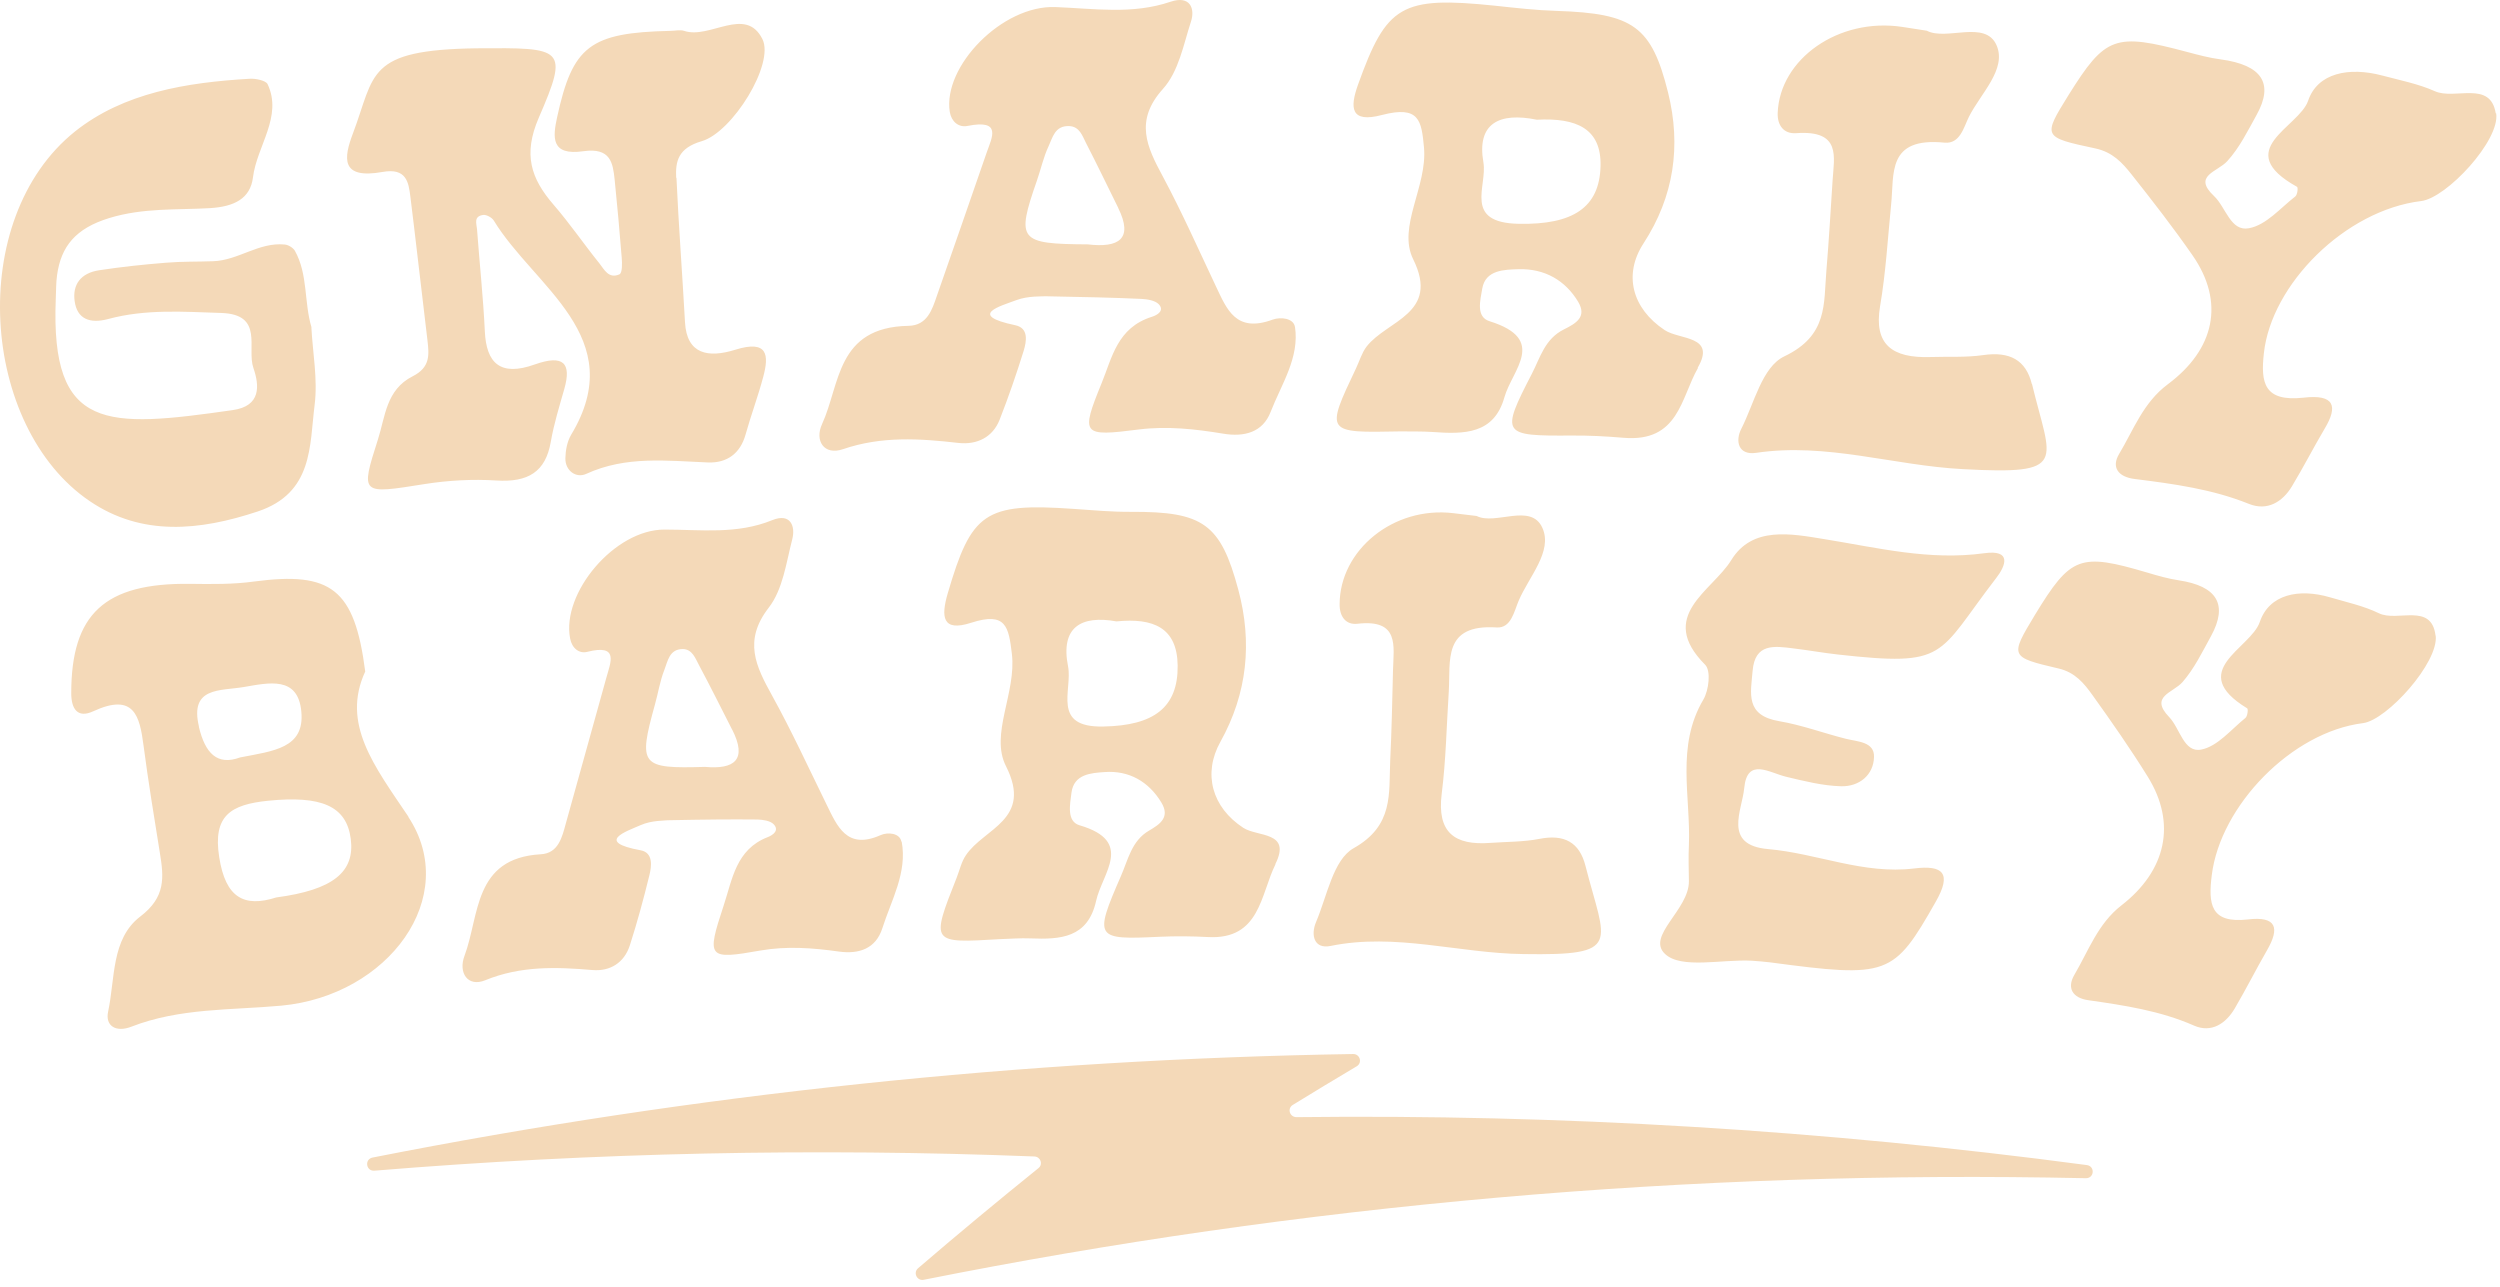 <svg width="171" height="88" viewBox="0 0 171 88" fill="none" xmlns="http://www.w3.org/2000/svg">
<path d="M21.298 22.398C21.389 24.138 21.742 25.948 21.52 27.698C21.167 30.489 21.43 33.725 17.616 34.989C13.651 36.304 9.706 36.698 6.144 34.281C-1.342 29.215 -2.351 14.975 5.136 8.988C8.465 6.338 12.763 5.64 17.061 5.388C17.485 5.357 18.181 5.509 18.302 5.752C19.351 7.977 17.565 9.989 17.303 12.133C17.121 13.6 16.002 14.136 14.357 14.237C12.067 14.368 9.797 14.206 7.476 14.914C5.166 15.622 4.177 16.856 3.905 18.808C3.824 19.354 3.844 19.91 3.814 20.456C3.451 29.538 7.295 29.285 15.911 28.052C17.868 27.779 17.747 26.373 17.333 25.169C16.859 23.814 18.08 21.508 15.144 21.407C12.561 21.326 9.968 21.124 7.396 21.822C6.144 22.155 5.267 21.822 5.105 20.588C4.954 19.486 5.499 18.677 6.79 18.484C8.314 18.252 9.837 18.09 11.371 17.969C12.44 17.878 13.509 17.908 14.589 17.867C16.304 17.807 17.707 16.553 19.472 16.725C19.724 16.745 20.047 16.947 20.168 17.149C21.076 18.778 20.784 20.639 21.308 22.398H21.298ZM46.269 12.153C46.42 15.45 46.672 18.747 46.854 22.044C46.975 24.249 48.458 24.492 50.284 23.925C52.544 23.217 52.595 24.31 52.211 25.756C51.858 27.091 51.364 28.405 50.991 29.74C50.638 30.994 49.75 31.682 48.428 31.632C45.623 31.52 42.819 31.166 40.105 32.41C39.408 32.734 38.652 32.198 38.672 31.338C38.682 30.802 38.793 30.206 39.065 29.74C43.101 23.045 36.543 19.637 33.769 15.076C33.647 14.884 33.274 14.672 33.052 14.702C32.376 14.793 32.598 15.309 32.628 15.673C32.8 18.009 33.052 20.335 33.163 22.671C33.264 24.805 34.192 25.786 36.583 24.927C38.551 24.229 39.096 24.846 38.601 26.595C38.258 27.799 37.885 29.002 37.673 30.226C37.32 32.269 36.129 33.007 33.94 32.865C32.326 32.764 30.661 32.855 29.057 33.108C24.678 33.806 24.638 33.856 25.849 30.064C26.353 28.507 26.403 26.656 28.23 25.736C29.45 25.119 29.349 24.249 29.238 23.278C29.037 21.64 28.28 15.076 28.068 13.438C27.947 12.447 27.786 11.476 26.181 11.759C23.266 12.285 23.508 10.798 24.143 9.119C25.677 5.064 25.011 3.405 32.618 3.304C38.551 3.264 38.944 3.233 36.846 8.068C35.776 10.556 36.301 12.194 37.865 14.004C38.985 15.299 39.933 16.694 41.002 18.019C41.325 18.424 41.628 19.091 42.364 18.767C42.576 18.677 42.556 18.019 42.526 17.635C42.385 15.855 42.223 14.065 42.042 12.285C41.92 11.142 41.769 10.08 39.903 10.343C37.653 10.667 37.814 9.372 38.107 8.017C39.166 3.153 40.337 2.232 45.855 2.111C46.168 2.111 46.521 2.02 46.794 2.111C48.549 2.708 51.001 0.371 52.151 2.677C52.988 4.376 50.103 9.039 48.004 9.655C46.37 10.131 46.198 11.041 46.249 12.164L46.269 12.153ZM88.573 22.327C88.906 24.461 87.644 26.282 86.908 28.183C86.373 29.558 85.132 29.912 83.649 29.66C81.752 29.346 79.846 29.134 77.898 29.376C74.014 29.872 73.903 29.761 75.346 26.221C76.072 24.451 76.415 22.418 78.786 21.67C79.18 21.549 79.674 21.235 79.25 20.8C79.008 20.558 78.494 20.466 78.09 20.446C76.133 20.355 74.175 20.315 71.512 20.264C71.31 20.285 70.332 20.224 69.524 20.527C68.455 20.932 66.114 21.549 69.454 22.247C70.382 22.449 70.21 23.359 70.019 23.996C69.524 25.584 68.98 27.162 68.374 28.709C67.91 29.892 66.851 30.438 65.559 30.297C62.906 29.993 60.303 29.821 57.67 30.721C56.348 31.177 55.712 30.125 56.227 29.012C57.478 26.292 57.196 22.378 62.139 22.287C63.431 22.267 63.764 21.154 64.076 20.254C65.226 16.977 66.356 13.701 67.496 10.414C67.85 9.403 68.546 8.138 66.175 8.614C65.569 8.735 65.075 8.32 64.964 7.653C64.48 4.538 68.556 0.341 72.188 0.483C74.841 0.584 77.444 1.009 80.067 0.119C81.419 -0.337 81.752 0.604 81.46 1.484C80.945 3.062 80.632 4.872 79.543 6.085C77.586 8.26 78.443 10.04 79.533 12.062C80.855 14.53 81.984 17.079 83.175 19.597C83.912 21.144 84.527 22.793 87.049 21.862C87.614 21.66 88.482 21.771 88.573 22.358V22.327ZM76.496 14.237C75.759 12.75 75.043 11.253 74.276 9.767C74.034 9.291 73.843 8.654 73.136 8.624C72.147 8.583 71.996 9.423 71.724 9.999C71.371 10.748 71.199 11.567 70.927 12.346C69.494 16.462 69.696 16.684 74.397 16.715C76.526 16.967 77.535 16.35 76.486 14.227L76.496 14.237ZM116.136 25.179C114.966 27.212 114.835 30.276 111.031 29.943C109.851 29.842 108.66 29.781 107.47 29.791C102.728 29.821 102.627 29.73 104.786 25.553C105.351 24.461 105.664 23.177 106.975 22.53C107.813 22.115 108.559 21.67 107.944 20.639C107.066 19.182 105.664 18.363 103.868 18.413C102.899 18.444 101.608 18.454 101.386 19.738C101.255 20.527 100.932 21.68 101.89 21.973C105.875 23.217 103.424 25.301 102.899 27.182C102.193 29.69 100.175 29.71 97.986 29.548C97.249 29.498 96.503 29.518 95.756 29.508C90.671 29.609 90.651 29.619 92.749 25.2C92.992 24.694 93.143 24.138 93.476 23.703C94.878 21.903 98.5 21.458 96.664 17.736C95.564 15.521 97.643 12.75 97.401 10.09C97.229 8.25 97.088 7.198 94.525 7.865C92.346 8.442 92.336 7.35 92.881 5.812C94.838 0.351 95.827 -0.276 102.274 0.392C103.676 0.543 105.089 0.705 106.491 0.746C111.717 0.918 112.968 1.797 114.098 6.338C114.996 9.969 114.512 13.428 112.413 16.654C111.031 18.778 111.626 21.094 113.866 22.58C114.885 23.258 117.407 22.944 116.126 25.149L116.136 25.179ZM109.477 11.375C109.548 8.786 107.823 8.047 105.119 8.189C102.546 7.663 100.992 8.432 101.467 11.122C101.739 12.74 100.064 15.238 103.888 15.309C107.591 15.38 109.407 14.196 109.477 11.365V11.375ZM138.988 26.262C140.279 31.642 141.571 32.491 134.236 32.087C129.535 31.844 124.924 30.256 120.121 30.974C118.901 31.156 118.668 30.175 119.112 29.316C119.99 27.586 120.525 25.108 122.038 24.38C125.045 22.954 124.732 20.77 124.924 18.525C125.095 16.472 125.216 14.419 125.348 12.356C125.448 10.727 125.963 8.887 122.855 9.109C122.008 9.17 121.564 8.573 121.594 7.724C121.736 4.022 125.771 1.191 130.099 1.838C130.564 1.909 131.028 1.979 131.794 2.101C133.136 2.809 135.8 1.332 136.567 3.102C137.273 4.74 135.477 6.389 134.67 7.997C134.317 8.715 134.065 9.858 133.005 9.757C129.04 9.362 129.575 11.901 129.353 13.994C129.121 16.32 128.99 18.656 128.596 20.952C128.162 23.551 129.403 24.512 132.057 24.421C133.257 24.38 134.468 24.461 135.649 24.289C137.465 24.026 138.574 24.623 138.978 26.272L138.988 26.262ZM170.738 7.754C171.021 9.595 167.349 13.539 165.613 13.751C160.407 14.378 155.353 19.455 154.848 24.168C154.626 26.16 154.848 27.495 157.552 27.202C159.691 26.949 159.923 27.789 159.015 29.306C158.238 30.62 157.552 31.965 156.765 33.27C156.129 34.322 155.09 34.979 153.819 34.463C151.307 33.452 148.674 33.098 146.02 32.764C144.86 32.623 144.406 31.945 144.951 31.045C145.939 29.397 146.595 27.536 148.28 26.282C151.499 23.885 152.185 20.659 149.975 17.473C148.663 15.582 147.241 13.751 145.798 11.931C145.173 11.142 144.507 10.404 143.316 10.151C139.714 9.382 139.714 9.362 141.49 6.5C144.012 2.465 144.658 2.232 149.612 3.557C150.369 3.759 151.125 3.962 151.902 4.063C154.727 4.447 155.544 5.711 154.354 7.855C153.748 8.947 153.194 10.09 152.346 11.021C151.67 11.769 149.955 12.012 151.438 13.408C152.255 14.176 152.568 15.855 153.829 15.612C155.02 15.39 155.978 14.227 156.997 13.438C157.148 13.316 157.199 12.831 157.118 12.78C152.578 10.252 157.249 8.715 157.875 6.894C158.521 4.973 160.69 4.568 162.94 5.165C164.15 5.489 165.411 5.731 166.541 6.237C167.914 6.854 170.345 5.469 170.708 7.754H170.738ZM27.927 55.873C31.539 61.344 26.575 68.11 19.23 68.788C15.79 69.101 12.289 68.94 8.99 70.224C7.93 70.639 7.184 70.173 7.396 69.192C7.88 66.947 7.597 64.217 9.595 62.69C11.34 61.365 11.209 60.01 10.937 58.351C10.543 55.904 10.14 53.446 9.817 50.989C9.555 48.986 9.181 47.358 6.377 48.652C5.287 49.158 4.873 48.46 4.873 47.419C4.873 41.988 7.153 39.864 13.005 39.935C14.468 39.955 15.961 39.975 17.404 39.773C22.63 39.085 24.255 40.258 24.981 45.932C23.336 49.492 25.586 52.374 27.937 55.863L27.927 55.873ZM13.6 49.704C14.034 51.535 14.861 52.384 16.425 51.808C18.715 51.363 20.844 51.181 20.612 48.683C20.39 46.215 18.393 46.7 16.667 46.994C15.053 47.267 12.955 46.974 13.61 49.704H13.6ZM23.992 57.38C23.7 55.115 21.964 54.407 18.332 54.771C15.78 55.034 14.549 55.782 14.993 58.624C15.427 61.425 16.708 62.083 18.897 61.385C22.781 60.869 24.285 59.645 23.992 57.38ZM61.675 57.562C62.069 59.686 60.969 61.557 60.353 63.489C59.909 64.884 58.769 65.279 57.377 65.086C55.591 64.834 53.806 64.702 52.01 65.016C48.408 65.653 48.307 65.541 49.498 61.941C50.093 60.151 50.335 58.098 52.514 57.259C52.877 57.117 53.331 56.794 52.908 56.369C52.675 56.136 52.181 56.065 51.808 56.055C49.982 56.035 48.145 56.055 45.664 56.106C45.472 56.136 44.564 56.106 43.817 56.44C42.828 56.874 40.68 57.582 43.817 58.159C44.695 58.321 44.574 59.251 44.413 59.888C44.019 61.496 43.585 63.094 43.081 64.662C42.697 65.855 41.729 66.452 40.528 66.351C38.036 66.138 35.615 66.057 33.193 67.048C31.983 67.544 31.337 66.522 31.771 65.38C32.81 62.609 32.376 58.695 36.987 58.432C38.198 58.371 38.45 57.249 38.702 56.328C39.63 53.011 40.548 49.674 41.477 46.346C41.759 45.315 42.364 44.031 40.165 44.587C39.61 44.728 39.116 44.334 38.995 43.666C38.399 40.562 42.042 36.213 45.452 36.223C47.944 36.223 50.406 36.567 52.827 35.576C54.078 35.07 54.421 36.001 54.189 36.891C53.775 38.488 53.553 40.319 52.575 41.573C50.829 43.828 51.707 45.578 52.807 47.57C54.148 49.997 55.299 52.505 56.52 54.993C57.266 56.51 57.912 58.149 60.222 57.127C60.737 56.895 61.554 56.986 61.655 57.572L61.675 57.562ZM50.072 49.896C49.326 48.43 48.589 46.953 47.813 45.497C47.56 45.032 47.359 44.405 46.703 44.395C45.775 44.395 45.674 45.234 45.442 45.821C45.139 46.589 45.018 47.408 44.796 48.197C43.636 52.374 43.827 52.586 48.226 52.455C50.224 52.637 51.142 51.98 50.072 49.886V49.896ZM87.241 59.12C86.212 61.193 86.192 64.277 82.64 64.095C81.53 64.035 80.421 64.025 79.321 64.075C74.912 64.287 74.811 64.196 76.668 59.929C77.162 58.816 77.394 57.511 78.594 56.814C79.361 56.369 80.047 55.893 79.432 54.882C78.564 53.456 77.222 52.688 75.558 52.809C74.65 52.87 73.449 52.94 73.288 54.225C73.187 55.024 72.945 56.187 73.843 56.45C77.606 57.552 75.386 59.726 74.972 61.628C74.407 64.166 72.521 64.267 70.483 64.186C69.797 64.156 69.101 64.217 68.404 64.237C63.673 64.52 63.653 64.54 65.438 60.03C65.64 59.514 65.761 58.948 66.064 58.503C67.305 56.642 70.664 56.075 68.808 52.404C67.698 50.22 69.534 47.378 69.212 44.718C68.99 42.878 68.818 41.826 66.437 42.594C64.419 43.252 64.369 42.16 64.823 40.592C66.447 35.05 67.345 34.382 73.419 34.807C74.74 34.898 76.062 35.02 77.384 35.01C82.287 34.989 83.488 35.819 84.698 40.329C85.667 43.929 85.324 47.419 83.478 50.736C82.257 52.92 82.903 55.226 85.041 56.622C86.02 57.259 88.361 56.854 87.231 59.109L87.241 59.12ZM80.552 45.527C80.522 42.928 78.887 42.251 76.365 42.503C73.943 42.069 72.521 42.898 73.056 45.588C73.368 47.196 71.895 49.775 75.467 49.694C78.938 49.633 80.582 48.379 80.552 45.527ZM108.448 59.231C109.81 64.571 111.031 65.37 104.191 65.258C99.802 65.208 95.463 63.792 91.014 64.702C89.884 64.935 89.642 63.964 90.015 63.074C90.772 61.304 91.186 58.806 92.588 58.017C95.342 56.47 94.989 54.285 95.09 52.03C95.191 49.967 95.231 47.904 95.282 45.831C95.322 44.202 95.746 42.331 92.85 42.665C92.064 42.756 91.62 42.18 91.63 41.33C91.64 37.619 95.322 34.615 99.398 35.1C99.832 35.151 100.276 35.212 101.002 35.293C102.284 35.95 104.725 34.362 105.502 36.112C106.219 37.72 104.574 39.449 103.878 41.088C103.565 41.816 103.363 42.979 102.375 42.918C98.652 42.675 99.227 45.204 99.096 47.307C98.944 49.643 98.904 51.99 98.611 54.306C98.288 56.925 99.469 57.845 101.951 57.653C103.071 57.572 104.201 57.593 105.29 57.38C106.975 57.046 108.035 57.593 108.448 59.231ZM136.506 39.581C132.45 44.86 133.257 45.608 125.711 44.769C124.702 44.657 123.703 44.475 122.694 44.354C121.352 44.182 120.041 43.99 119.879 45.881C119.748 47.429 119.355 48.935 121.705 49.33C123.249 49.593 124.732 50.149 126.256 50.533C127.083 50.736 128.213 50.736 128.183 51.777C128.152 53.011 127.174 53.81 125.933 53.78C124.682 53.749 123.41 53.426 122.18 53.133C121.019 52.859 119.506 51.777 119.304 53.911C119.163 55.428 117.821 57.805 120.939 58.078C124.298 58.371 127.466 59.828 130.927 59.403C132.894 59.16 133.53 59.716 132.4 61.688C129.524 66.755 129.161 66.907 121.07 65.825C120.656 65.784 120.242 65.734 119.829 65.713C117.781 65.602 114.996 66.3 113.886 65.248C112.585 64.025 115.541 62.224 115.521 60.273C115.511 59.453 115.48 58.624 115.521 57.805C115.652 54.478 114.623 51.049 116.509 47.853C116.883 47.216 117.044 45.881 116.63 45.467C113.311 42.129 117.105 40.44 118.416 38.316C119.849 35.97 122.512 36.506 124.803 36.88C128.435 37.467 131.976 38.357 135.719 37.841C137.616 37.578 137.212 38.681 136.516 39.571L136.506 39.581ZM166.602 43.474C166.814 45.325 163.262 49.249 161.638 49.461C156.735 50.068 151.872 55.125 151.287 59.848C151.034 61.84 151.196 63.175 153.738 62.892C155.746 62.649 155.938 63.489 155.06 65.005C154.303 66.32 153.627 67.665 152.861 68.97C152.245 70.022 151.256 70.669 150.076 70.153C147.755 69.132 145.304 68.768 142.842 68.414C141.763 68.262 141.359 67.584 141.884 66.684C142.852 65.036 143.498 63.175 145.102 61.931C148.169 59.554 148.896 56.318 146.898 53.112C145.717 51.211 144.426 49.36 143.114 47.53C142.549 46.741 141.934 45.992 140.824 45.73C137.465 44.941 137.465 44.92 139.19 42.058C141.641 38.033 142.257 37.801 146.878 39.166C147.584 39.378 148.29 39.581 149.017 39.692C151.667 40.09 152.407 41.361 151.236 43.505C150.641 44.587 150.086 45.74 149.279 46.66C148.623 47.398 147.009 47.631 148.371 49.047C149.117 49.825 149.37 51.504 150.56 51.272C151.68 51.059 152.608 49.896 153.587 49.107C153.728 48.996 153.789 48.501 153.708 48.45C149.511 45.891 153.93 44.374 154.566 42.554C155.211 40.633 157.259 40.238 159.368 40.855C160.498 41.189 161.678 41.441 162.718 41.947C163.989 42.564 166.319 41.189 166.592 43.484L166.602 43.474ZM25.616 80.074C40.72 78.83 55.793 78.517 70.755 79.103C71.179 79.124 71.361 79.639 71.028 79.902C68.233 82.158 65.489 84.433 62.795 86.749C62.442 87.052 62.724 87.629 63.178 87.538C88.926 82.4 115.581 80.004 142.671 80.59C143.256 80.6 143.316 79.761 142.731 79.69C124.762 77.293 106.693 76.201 88.684 76.413C88.209 76.413 88.028 75.817 88.431 75.574C89.874 74.684 91.337 73.804 92.8 72.934C93.204 72.692 93.022 72.085 92.548 72.095C69.989 72.459 47.55 74.826 25.495 79.174C24.91 79.285 25.031 80.125 25.616 80.074Z" fill="#F4D9B8"/>
</svg>
